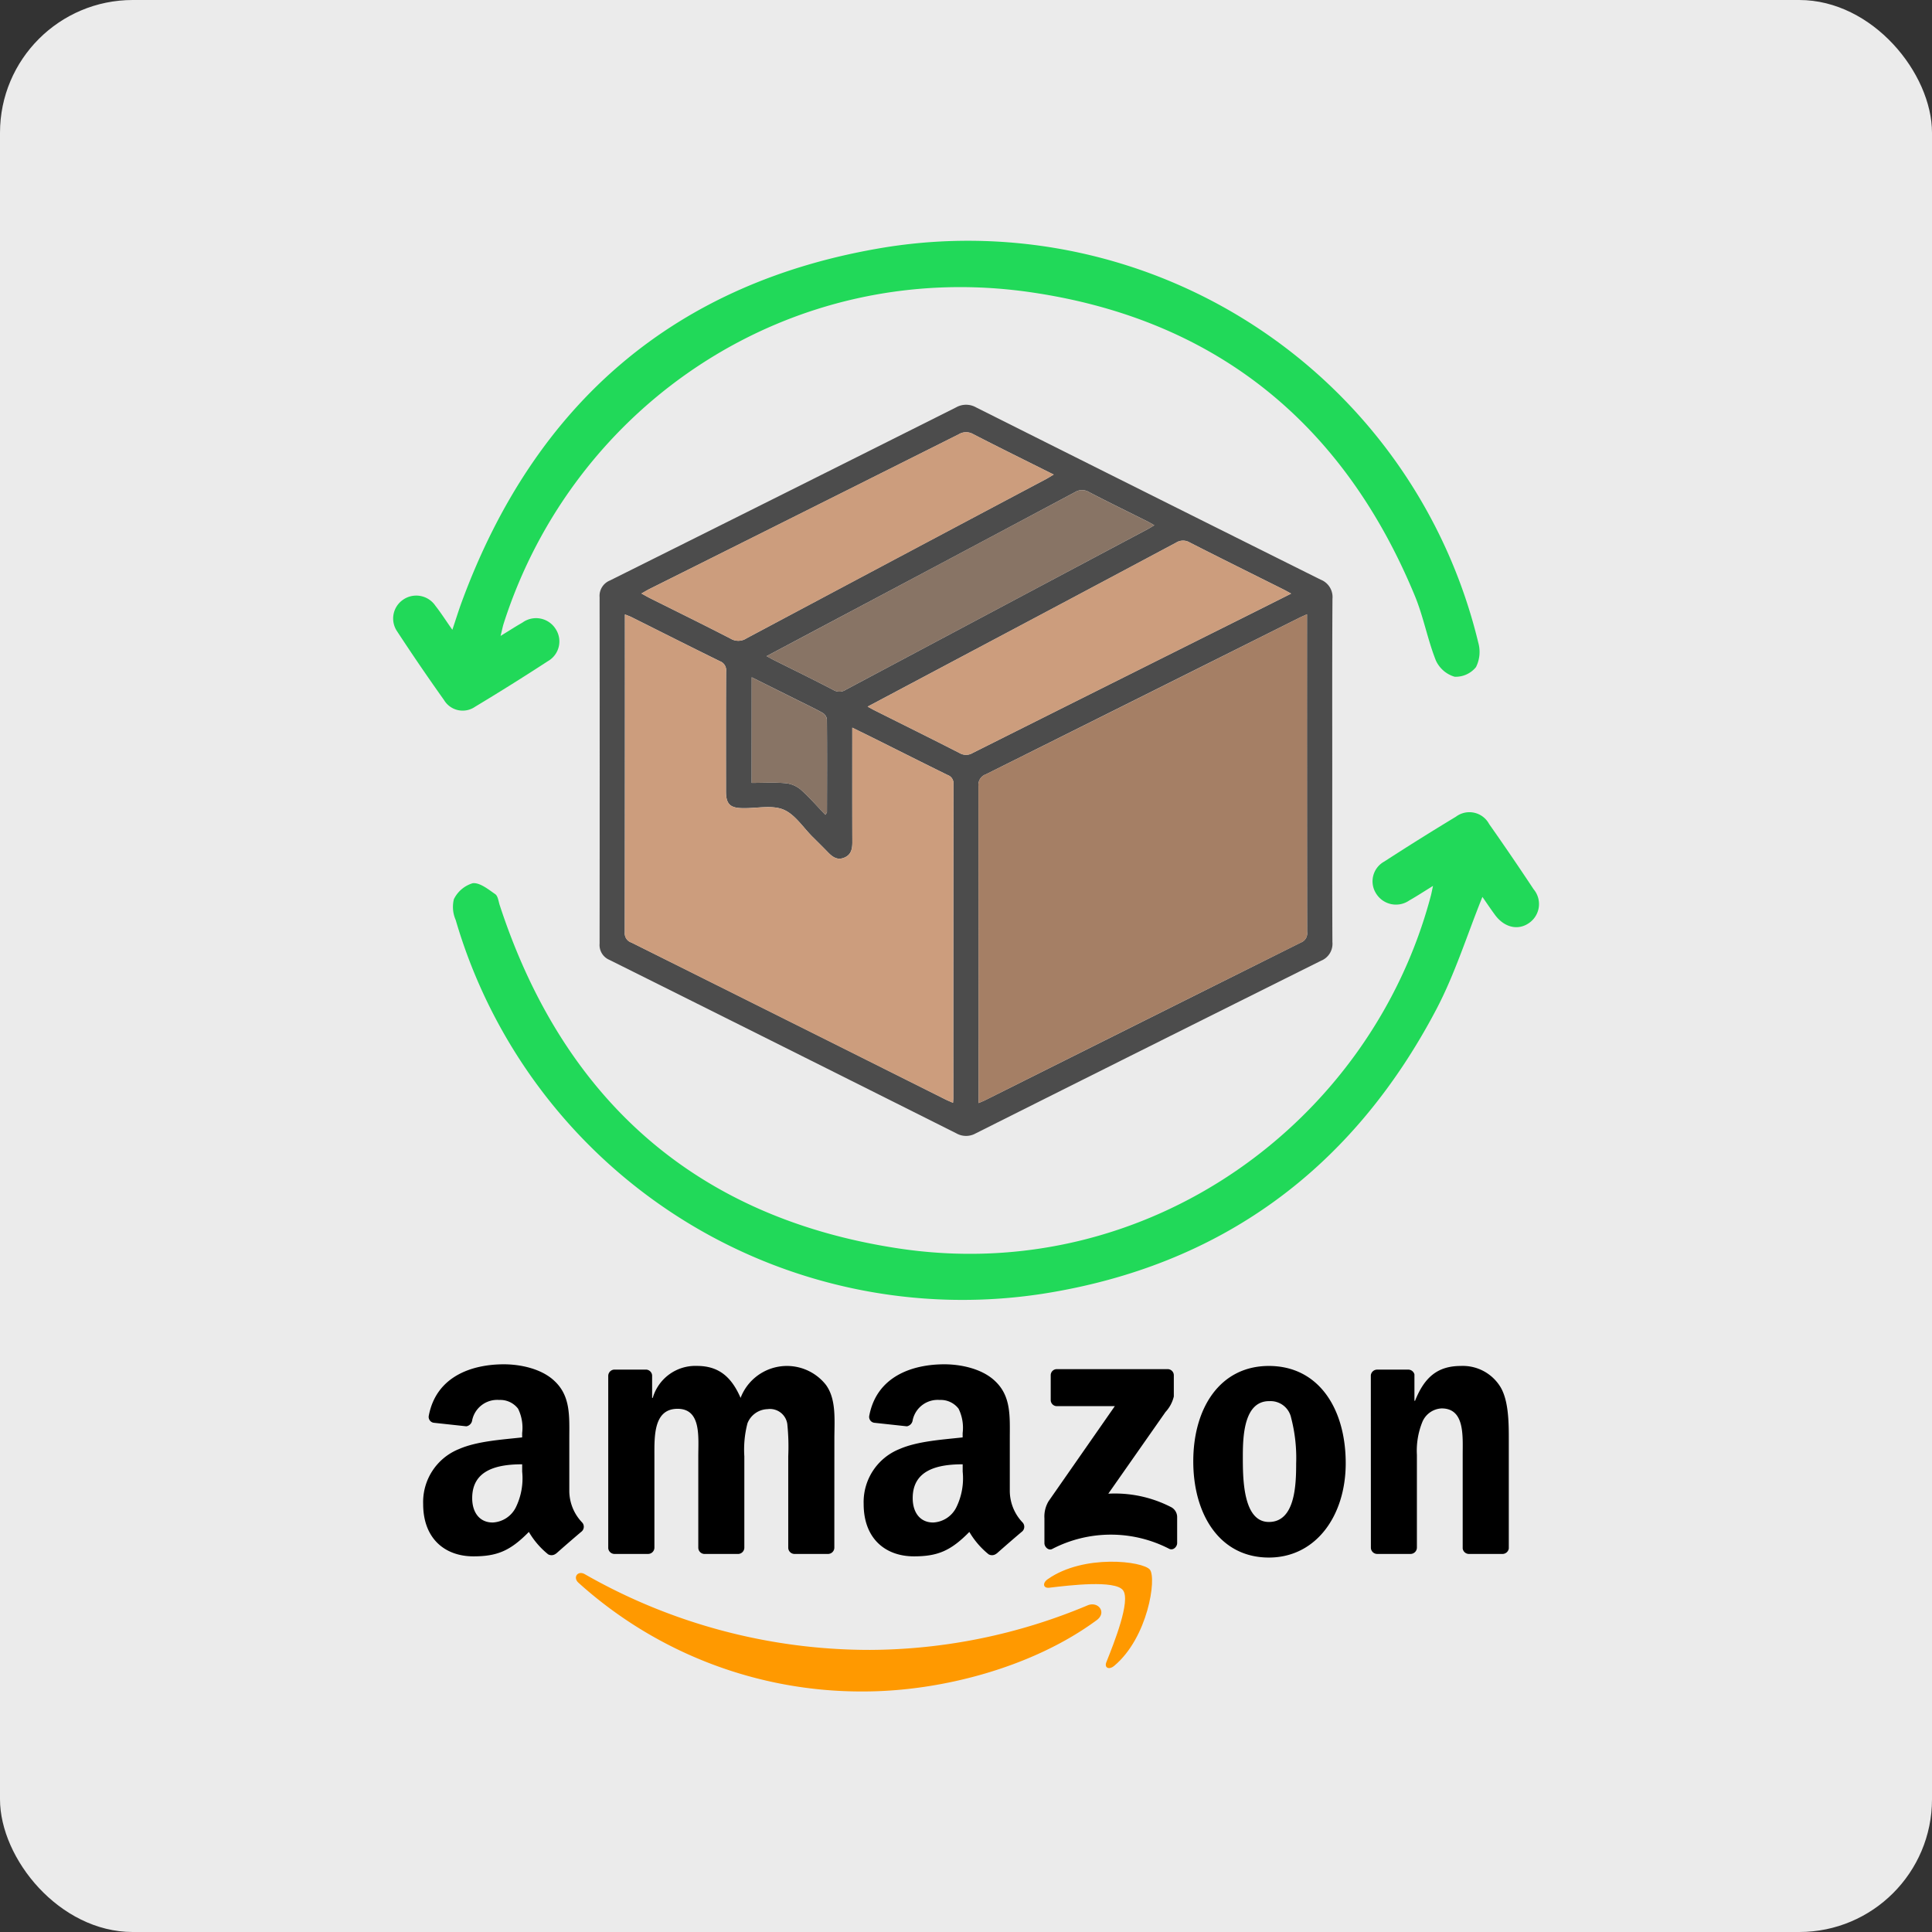 <svg xmlns="http://www.w3.org/2000/svg" viewBox="0 0 241.663 241.663"><rect x="0" y="0" width="241.663" height="241.663" fill="#333333" stroke="none"/><defs><style>.cls-1{fill:#ebebeb;}.cls-2{fill:#21d959;}.cls-3{fill:#4c4c4c;}.cls-4{fill:#a57f65;}.cls-5{fill:#cc9d7d;}.cls-6{fill:#887465;}.cls-7{fill:#f90;}.cls-7,.cls-8{fill-rule:evenodd;}</style></defs><g id="Capa_2" data-name="Capa 2"><g id="Capa_1-2" data-name="Capa 1"><rect class="cls-1" width="241.663" height="241.663" rx="16.607"></rect><path class="cls-2" d="M62.614,79.544c1.11-.68,1.911-1.2,2.741-1.672a2.894,2.894,0,0,1,4.165.831,2.836,2.836,0,0,1-.992,4q-4.493,2.928-9.092,5.693a2.719,2.719,0,0,1-3.9-.838q-3.012-4.231-5.858-8.579a2.847,2.847,0,0,1,.711-3.943,2.889,2.889,0,0,1,4.066.728c.7.886,1.3,1.84,2.128,3.013.44-1.311.775-2.4,1.167-3.465,9.183-24.953,26.807-40.13,53.055-44.385A65.653,65.653,0,0,1,184.913,80.4a4.245,4.245,0,0,1-.288,3.039,3.246,3.246,0,0,1-2.677,1.21,3.739,3.739,0,0,1-2.346-2.039c-1.039-2.628-1.547-5.468-2.625-8.076C168.05,52.925,152.009,39.9,128.9,36.552c-30-4.35-57.092,13.965-65.893,41.426C62.888,78.349,62.816,78.734,62.614,79.544Z"></path><path class="cls-2" d="M179.247,110.814c-1.149.707-2.034,1.289-2.954,1.809a2.92,2.92,0,0,1-4.172-.872,2.823,2.823,0,0,1,1.041-3.992q4.429-2.871,8.948-5.6a2.8,2.8,0,0,1,4.156.912q2.84,4.04,5.565,8.16a2.879,2.879,0,0,1-.562,4.216c-1.379.977-3.109.575-4.274-1.015-.595-.812-1.155-1.65-1.568-2.243-1.9,4.695-3.42,9.614-5.779,14.093-10.5,19.947-26.941,32.074-49.253,35.553A66.036,66.036,0,0,1,57,115.076a4.063,4.063,0,0,1-.227-2.6,3.854,3.854,0,0,1,2.358-2c.882-.1,1.942.764,2.813,1.367.345.24.408.907.566,1.39,7.976,24.348,24.618,39.1,49.859,42.923,31.242,4.729,59.127-15.849,66.6-44.084C179.054,111.759,179.111,111.438,179.247,110.814Z"></path><path class="cls-3" d="M166.645,96.417c0,7.14-.017,14.28.018,21.421a2.281,2.281,0,0,1-1.407,2.329q-21.617,10.77-43.207,21.6a2.455,2.455,0,0,1-2.418,0q-21.687-10.876-43.4-21.7A2.015,2.015,0,0,1,75,118.038q.023-21.667,0-43.335a2.071,2.071,0,0,1,1.287-2.09q21.663-10.8,43.3-21.654a2.54,2.54,0,0,1,2.508,0q21.54,10.8,43.107,21.549a2.336,2.336,0,0,1,1.469,2.39C166.624,82.07,166.645,89.244,166.645,96.417Zm-44.238,41.56c.358-.157.6-.248.824-.362q19.755-9.872,39.516-19.733a1.212,1.212,0,0,0,.751-1.3q-.025-19.347-.013-38.7V76.84c-.428.195-.724.319-1.011.463Q142.9,87.084,123.325,96.852a1.4,1.4,0,0,0-.938,1.473q.043,19.3.02,38.6Zm-15.8-46.959V92.2c0,4.376-.008,8.751.007,13.127,0,.847-.132,1.585-1.008,1.948-.891.369-1.5-.109-2.078-.706-.617-.639-1.251-1.262-1.882-1.887-1.191-1.181-2.2-2.808-3.632-3.409s-3.3-.166-4.97-.186h-.1c-1.624-.007-2.135-.506-2.136-2.109,0-5-.015-10,.015-15a1.2,1.2,0,0,0-.783-1.276c-3.687-1.808-7.353-3.661-11.028-5.5-.246-.123-.51-.211-.845-.348v.712q0,19.542-.018,39.083a1.2,1.2,0,0,0,.822,1.243q19.665,9.8,39.314,19.641c.283.141.579.257.924.408.016-.266.035-.428.035-.589q0-19.639.016-39.28a1.079,1.079,0,0,0-.71-1.123c-3.037-1.492-6.059-3.016-9.087-4.527C108.562,91.976,107.654,91.533,106.608,91.018ZM161.5,74.252c-.45-.244-.7-.389-.962-.52-3.909-1.955-7.827-3.891-11.72-5.878a1.629,1.629,0,0,0-1.717.027Q134.148,74.8,121.167,81.674l-12.642,6.714c.39.208.668.366.953.509,3.524,1.765,7.058,3.511,10.566,5.307a1.594,1.594,0,0,0,1.628-.022q17.183-8.616,34.382-17.2C157.811,76.105,159.566,75.223,161.5,74.252ZM131.8,59.362c-3.45-1.726-6.775-3.361-10.068-5.059a1.767,1.767,0,0,0-1.809.021q-19.326,9.69-38.67,19.344c-.309.155-.6.337-1.018.57.428.234.729.413,1.041.569,3.377,1.69,6.768,3.35,10.121,5.084a1.86,1.86,0,0,0,1.975-.044q18.735-9.993,37.5-19.937C131.143,59.762,131.409,59.591,131.8,59.362Zm12.59,6.336c-.372-.2-.642-.367-.922-.508-2.41-1.206-4.835-2.382-7.223-3.628a1.694,1.694,0,0,0-1.808.012q-15.171,8.1-30.37,16.154l-8.177,4.343c.411.22.69.378.977.522,2.467,1.235,4.948,2.443,7.392,3.72a1.439,1.439,0,0,0,1.533-.036q18.876-10.055,37.766-20.087C143.806,66.056,144.047,65.9,144.386,65.7ZM94.019,97.929c1.468,0,2.854-.083,4.222.035a3.5,3.5,0,0,1,1.9.786c1.095.965,2.055,2.082,3.1,3.168.137-.217.2-.267.2-.317.008-3.881.023-7.762-.008-11.642a1.127,1.127,0,0,0-.533-.79c-1.032-.576-2.1-1.08-3.161-1.608-1.873-.934-3.747-1.866-5.711-2.844Z"></path><path class="cls-4" d="M122.407,137.977v-1.055q0-19.3-.02-38.6a1.4,1.4,0,0,1,.938-1.473Q142.912,87.1,162.474,77.3c.287-.144.583-.268,1.011-.463v1.052q0,19.347.013,38.7a1.212,1.212,0,0,1-.751,1.3q-19.769,9.846-39.516,19.733C123,137.729,122.765,137.82,122.407,137.977Z"></path><path class="cls-5" d="M106.608,91.018c1.046.515,1.954.958,2.857,1.409,3.028,1.511,6.05,3.035,9.087,4.527a1.079,1.079,0,0,1,.71,1.123q-.029,19.64-.016,39.28c0,.161-.019.323-.035.589-.345-.151-.641-.267-.924-.408Q98.633,127.713,78.973,117.9a1.2,1.2,0,0,1-.822-1.243q.038-19.542.018-39.083v-.712c.335.137.6.225.845.348,3.675,1.834,7.341,3.687,11.028,5.5a1.2,1.2,0,0,1,.783,1.276c-.03,5-.018,10-.015,15,0,1.6.512,2.1,2.136,2.109h.1c1.674.02,3.538-.413,4.97.186s2.441,2.228,3.632,3.409c.631.625,1.265,1.248,1.882,1.887.576.6,1.187,1.075,2.078.706.876-.363,1.011-1.1,1.008-1.948-.015-4.376-.007-8.751-.007-13.127Z"></path><path class="cls-5" d="M161.5,74.252c-1.936.971-3.691,1.853-5.448,2.732q-17.193,8.593-34.382,17.2a1.594,1.594,0,0,1-1.628.022c-3.508-1.8-7.042-3.542-10.566-5.307-.285-.143-.563-.3-.953-.509l12.642-6.714q12.972-6.889,25.936-13.793a1.629,1.629,0,0,1,1.717-.027c3.893,1.987,7.811,3.923,11.72,5.878C160.8,73.863,161.052,74.008,161.5,74.252Z"></path><path class="cls-5" d="M131.8,59.362c-.387.229-.653.4-.93.548q-18.753,9.963-37.5,19.937a1.86,1.86,0,0,1-1.975.044c-3.353-1.734-6.744-3.394-10.121-5.084-.312-.156-.613-.335-1.041-.569.414-.233.709-.415,1.018-.57Q100.586,64,119.919,54.324a1.767,1.767,0,0,1,1.809-.021C125.021,56,128.346,57.636,131.8,59.362Z"></path><path class="cls-6" d="M144.386,65.7c-.339.2-.58.358-.832.492q-18.885,10.041-37.766,20.087a1.439,1.439,0,0,1-1.533.036c-2.444-1.277-4.925-2.485-7.392-3.72-.287-.144-.566-.3-.977-.522l8.177-4.343q15.189-8.068,30.37-16.154a1.694,1.694,0,0,1,1.808-.012c2.388,1.246,4.813,2.422,7.223,3.628C143.744,65.331,144.014,65.493,144.386,65.7Z"></path><path class="cls-6" d="M94.019,97.929V84.717c1.964.978,3.838,1.91,5.711,2.844,1.058.528,2.129,1.032,3.161,1.608a1.127,1.127,0,0,1,.533.79c.031,3.88.016,7.761.008,11.642,0,.05-.059.1-.2.317-1.044-1.086-2-2.2-3.1-3.168a3.5,3.5,0,0,0-1.9-.786C96.873,97.846,95.487,97.929,94.019,97.929Z"></path><path class="cls-7" d="M137.181,202.655c-7.891,5.823-19.33,8.92-29.18,8.92a52.8,52.8,0,0,1-35.645-13.6c-.739-.667-.08-1.578.808-1.061a71.75,71.75,0,0,0,35.666,9.463,70.957,70.957,0,0,0,27.2-5.567C137.367,200.246,138.486,201.691,137.181,202.655Z"></path><path class="cls-7" d="M140.464,198.907c-1.01-1.292-6.671-.613-9.215-.308-.77.093-.89-.581-.195-1.068,4.517-3.173,11.917-2.257,12.777-1.194s-.228,8.491-4.46,12.031c-.651.545-1.27.254-.981-.465C139.342,205.525,141.474,200.2,140.464,198.907Z"></path><path class="cls-8" d="M131.428,175.12v-3.082a.761.761,0,0,1,.782-.78l13.816,0a.769.769,0,0,1,.8.778v2.643a4.329,4.329,0,0,1-1.04,1.941l-7.156,10.218a15.335,15.335,0,0,1,7.88,1.692,1.411,1.411,0,0,1,.733,1.2v3.29c0,.452-.5.977-1.018.7a15.91,15.91,0,0,0-14.6.027c-.481.256-.984-.261-.984-.715v-3.126a3.718,3.718,0,0,1,.515-2.119l8.291-11.9h-7.219A.768.768,0,0,1,131.428,175.12Z"></path><path class="cls-8" d="M81.033,194.373h-4.2a.792.792,0,0,1-.752-.711l0-21.572a.792.792,0,0,1,.811-.776h3.915a.791.791,0,0,1,.763.725v2.816h.079a5.545,5.545,0,0,1,5.532-4c2.628,0,4.277,1.271,5.454,4a6.207,6.207,0,0,1,10.671-1.635c1.334,1.817,1.061,4.449,1.061,6.764l-.005,13.614a.792.792,0,0,1-.811.776h-4.2a.788.788,0,0,1-.754-.775l0-11.436a27.491,27.491,0,0,0-.118-4.039,2.19,2.19,0,0,0-2.471-1.863,2.789,2.789,0,0,0-2.512,1.771,13.067,13.067,0,0,0-.392,4.131V193.6a.792.792,0,0,1-.81.776H88.1a.789.789,0,0,1-.755-.775l0-11.436c0-2.406.392-5.946-2.589-5.946-3.022,0-2.9,3.449-2.9,5.946V193.6A.793.793,0,0,1,81.033,194.373Z"></path><path class="cls-8" d="M158.716,170.859c6.238,0,9.612,5.357,9.612,12.166,0,6.581-3.727,11.8-9.612,11.8-6.121,0-9.456-5.358-9.456-12.03C149.26,176.079,152.634,170.859,158.716,170.859Zm.038,4.4c-3.1,0-3.295,4.22-3.295,6.854s-.039,8.261,3.257,8.261c3.257,0,3.413-4.539,3.413-7.307a19.933,19.933,0,0,0-.628-5.72A2.631,2.631,0,0,0,158.754,175.263Z"></path><path class="cls-8" d="M176.418,194.373h-4.187a.79.79,0,0,1-.755-.775l-.007-21.58a.8.8,0,0,1,.808-.7h3.9a.8.8,0,0,1,.747.6v3.3H177c1.177-2.952,2.824-4.358,5.727-4.358a5.509,5.509,0,0,1,4.9,2.542c1.1,1.725,1.1,4.63,1.1,6.718v13.575a.8.8,0,0,1-.805.679h-4.213a.792.792,0,0,1-.749-.679V181.981c0-2.36.275-5.811-2.628-5.811A2.751,2.751,0,0,0,177.9,177.9a9.582,9.582,0,0,0-.668,4.086V193.6A.8.8,0,0,1,176.418,194.373Z"></path><path class="cls-8" d="M120.416,184.071a8.238,8.238,0,0,1-.788,4.459,3.415,3.415,0,0,1-2.909,1.911c-1.612,0-2.555-1.229-2.555-3.049,0-3.58,3.211-4.231,6.252-4.231Zm4.236,10.248a.868.868,0,0,1-.992.1,10.266,10.266,0,0,1-2.41-2.8c-2.307,2.35-3.941,3.056-6.929,3.056-3.539,0-6.291-2.185-6.291-6.552a7.138,7.138,0,0,1,4.482-6.869c2.28-1,5.465-1.183,7.9-1.457v-.545a5.38,5.38,0,0,0-.512-3.048,2.807,2.807,0,0,0-2.359-1.092,3.2,3.2,0,0,0-3.378,2.523.891.891,0,0,1-.73.774l-4.074-.442a.741.741,0,0,1-.628-.879c.937-4.942,5.4-6.435,9.4-6.435,2.046,0,4.719.545,6.331,2.093,2.045,1.911,1.848,4.459,1.848,7.235v6.547a5.74,5.74,0,0,0,1.586,3.895.792.792,0,0,1-.013,1.117c-.859.72-2.384,2.044-3.223,2.792Z"></path><path class="cls-8" d="M65.316,184.071a8.256,8.256,0,0,1-.786,4.459,3.415,3.415,0,0,1-2.91,1.911c-1.611,0-2.556-1.229-2.556-3.049,0-3.58,3.212-4.231,6.252-4.231Zm4.238,10.248a.87.87,0,0,1-.993.1,10.208,10.208,0,0,1-2.409-2.8c-2.308,2.35-3.942,3.056-6.93,3.056-3.539,0-6.291-2.185-6.291-6.552a7.137,7.137,0,0,1,4.482-6.869c2.28-1,5.466-1.183,7.9-1.457v-.545a5.38,5.38,0,0,0-.511-3.048,2.806,2.806,0,0,0-2.359-1.092,3.2,3.2,0,0,0-3.378,2.523.89.89,0,0,1-.73.774l-4.074-.442a.741.741,0,0,1-.628-.879c.936-4.942,5.4-6.435,9.4-6.435,2.044,0,4.718.545,6.33,2.093,2.044,1.911,1.848,4.459,1.848,7.235v6.547A5.74,5.74,0,0,0,72.8,190.42a.793.793,0,0,1-.013,1.117c-.859.72-2.385,2.044-3.224,2.792Z"></path></g></g></svg>